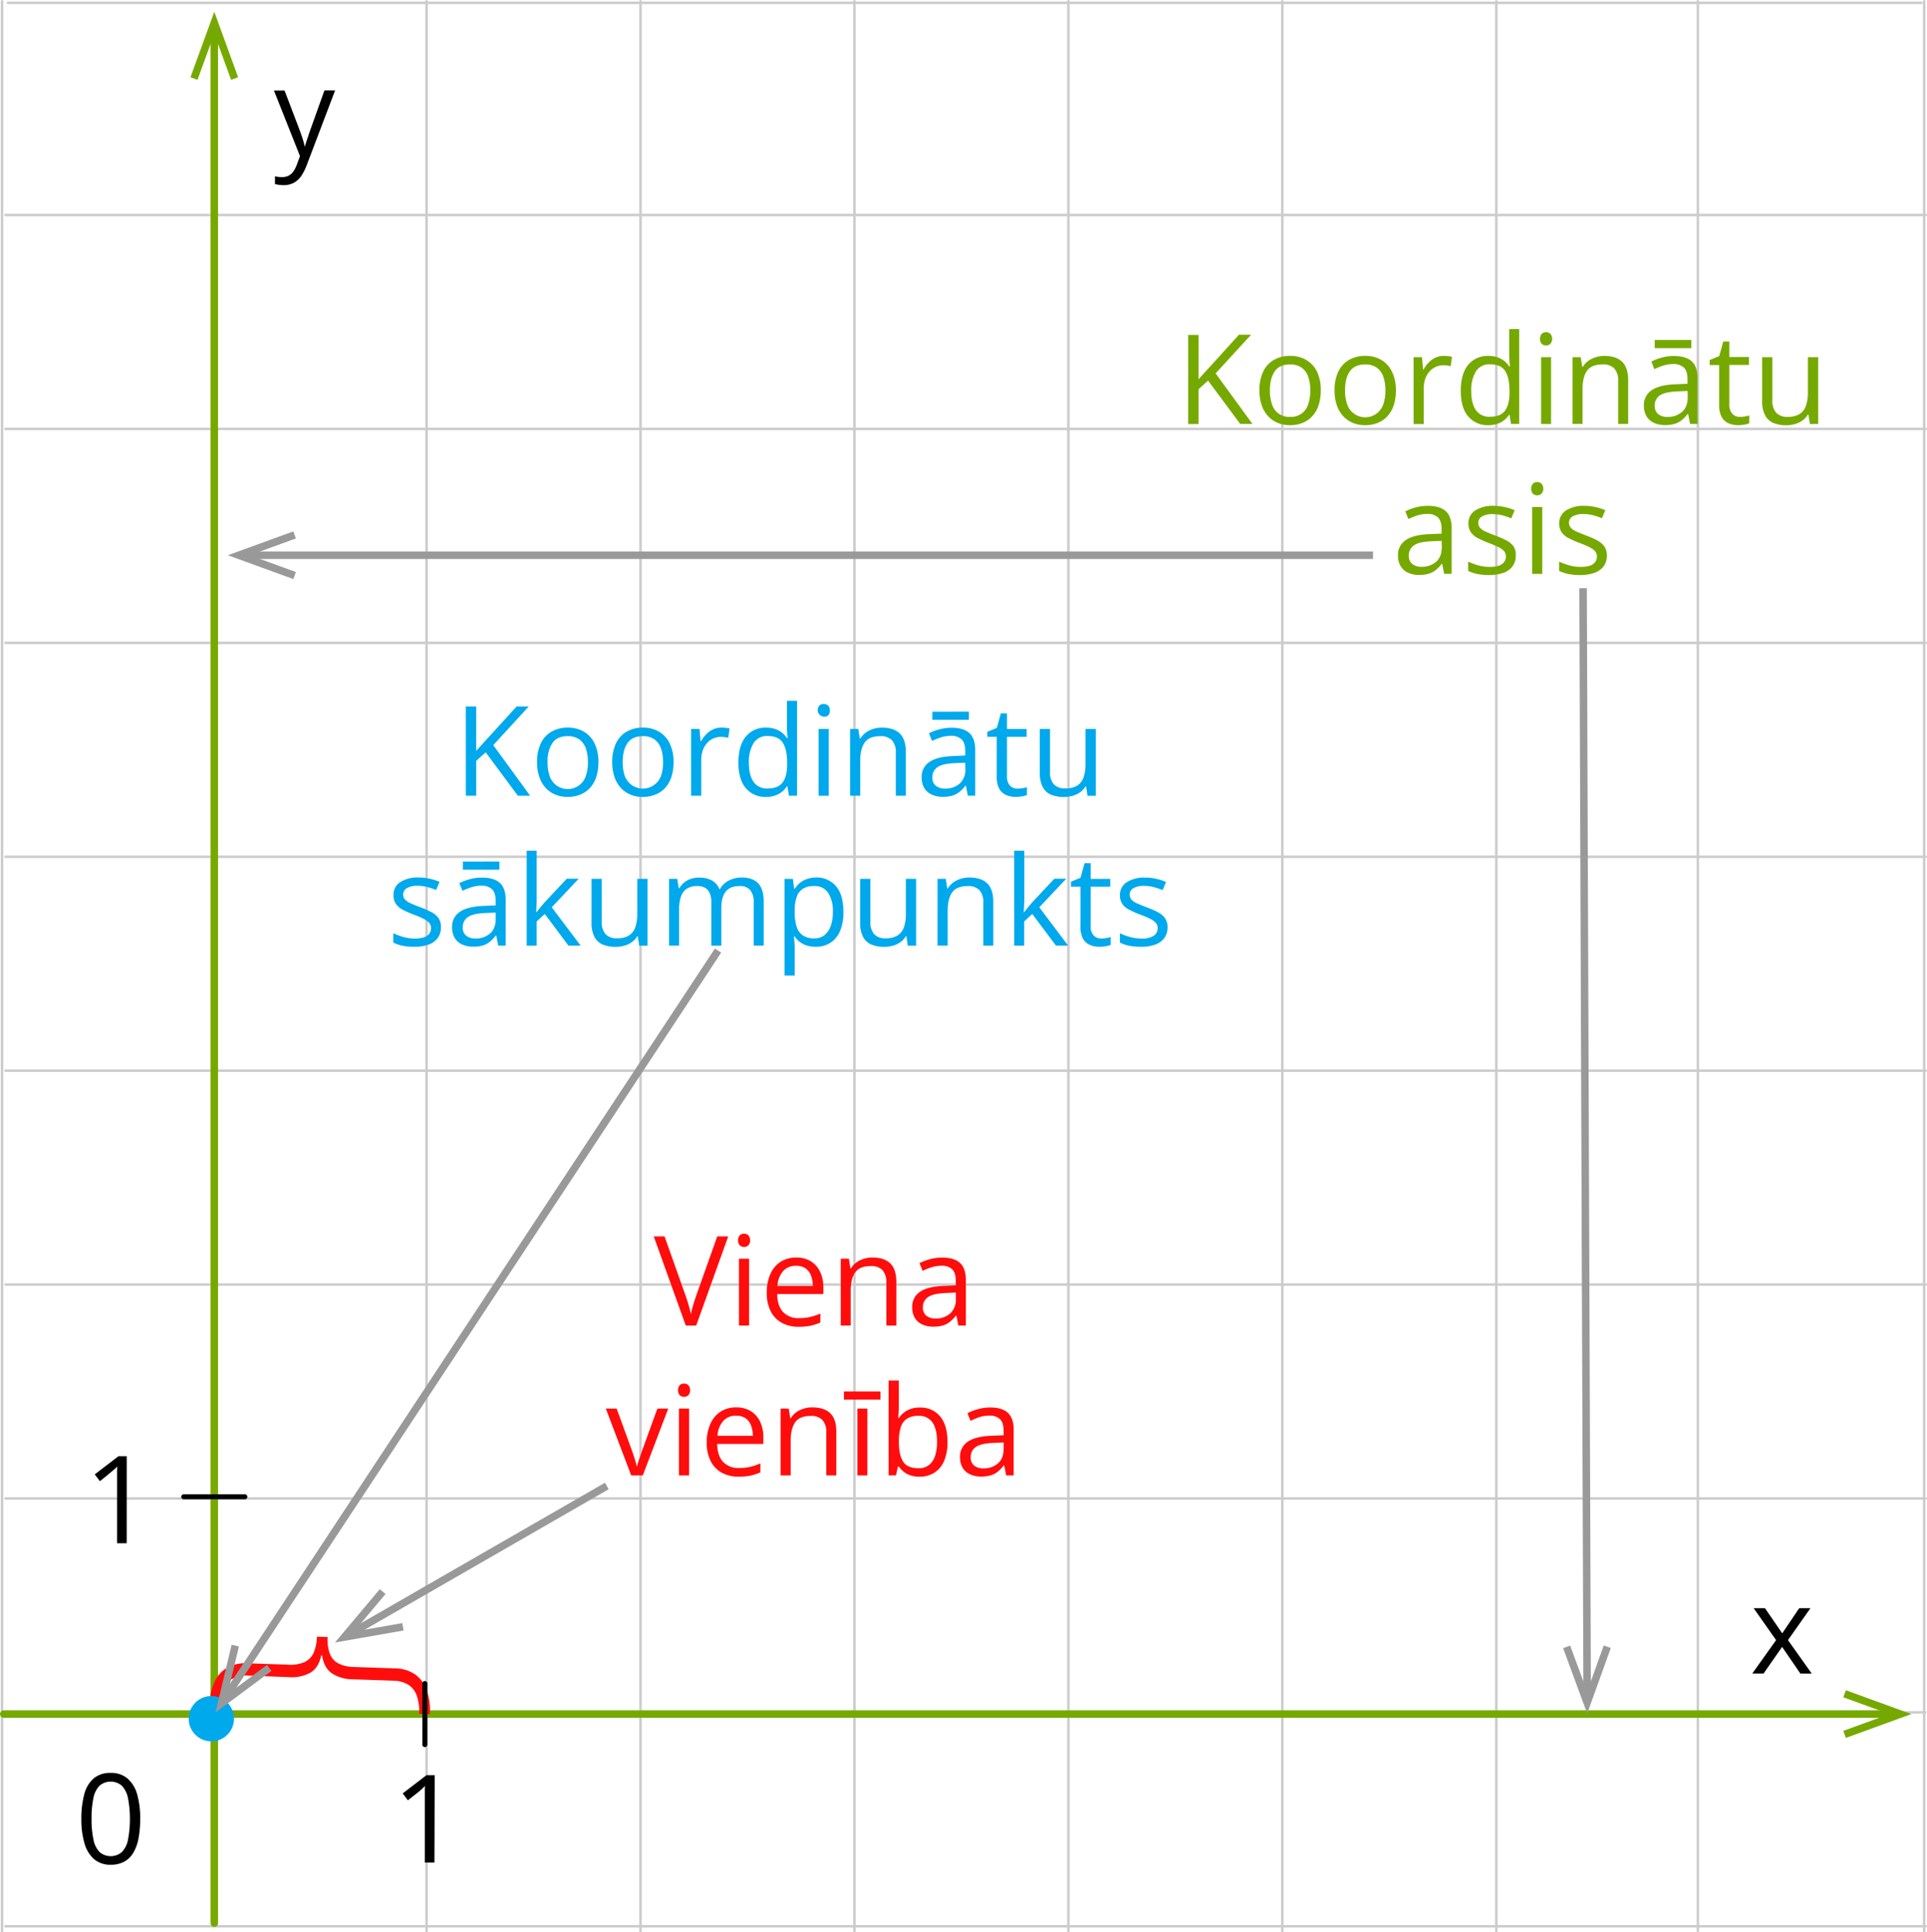 <svg xmlns="http://www.w3.org/2000/svg" width="771.33" height="773.63" viewBox="0 0 771.33 773.63">
  <defs>
    <style>
      .cls-1, .cls-2, .cls-6, .cls-7 {
        fill: none;
      }

      .cls-1 {
        stroke: #ccc;
      }

      .cls-1, .cls-2, .cls-6 {
        stroke-linecap: round;
        stroke-linejoin: round;
      }

      .cls-2 {
        stroke: #76a900;
      }

      .cls-2, .cls-7 {
        stroke-width: 3px;
      }

      .cls-3 {
        fill: #76a900;
      }

      .cls-4 {
        fill: #ff0d0d;
      }

      .cls-5 {
        fill: #00a8ec;
      }

      .cls-6 {
        stroke: #000;
        stroke-width: 2px;
      }

      .cls-7 {
        stroke: #999;
        stroke-miterlimit: 10;
      }

      .cls-8 {
        fill: #999;
      }
    </style>
  </defs>
  <g id="Слой_2" data-name="Слой 2">
    <g id="Слой_1-2" data-name="Слой 1">
      <line class="cls-1" x1="170.74" y1="0.5" x2="170.74" y2="773.13"/>
      <line class="cls-1" x1="769.08" y1="1.14" x2="3.15" y2="1.14"/>
      <line class="cls-1" x1="770.66" y1="685.56" x2="4.72" y2="685.56"/>
      <line class="cls-1" x1="770.83" y1="86.09" x2="2.18" y2="86.09"/>
      <line class="cls-1" x1="770.83" y1="171.73" x2="2.18" y2="171.73"/>
      <line class="cls-1" x1="770.83" y1="257.37" x2="2.18" y2="257.37"/>
      <line class="cls-1" x1="770.83" y1="343.01" x2="2.18" y2="343.01"/>
      <line class="cls-1" x1="770.83" y1="428.64" x2="2.18" y2="428.64"/>
      <line class="cls-1" x1="770.83" y1="514.28" x2="2.18" y2="514.28"/>
      <line class="cls-1" x1="770.83" y1="599.92" x2="2.18" y2="599.92"/>
      <line class="cls-1" x1="770.83" y1="771.2" x2="2.18" y2="771.2"/>
      <line class="cls-1" x1="256.38" y1="0.5" x2="256.38" y2="773.13"/>
      <line class="cls-1" x1="0.82" y1="0.5" x2="0.82" y2="773.13"/>
      <line class="cls-1" x1="342.01" y1="0.5" x2="342.01" y2="773.13"/>
      <line class="cls-1" x1="427.65" y1="0.5" x2="427.65" y2="773.13"/>
      <line class="cls-1" x1="513.29" y1="0.5" x2="513.29" y2="773.13"/>
      <line class="cls-1" x1="598.93" y1="0.5" x2="598.93" y2="773.13"/>
      <line class="cls-1" x1="679.62" y1="0.5" x2="679.62" y2="773.13"/>
      <line class="cls-1" x1="770.2" y1="0.5" x2="770.2" y2="773.13"/>
      <g>
        <line class="cls-2" x1="85.78" y1="13.2" x2="85.78" y2="769.96"/>
        <polygon class="cls-3" points="76.24 30.93 79.06 31.96 85.78 13.49 92.5 31.96 95.32 30.93 85.78 4.72 76.24 30.93"/>
      </g>
      <g>
        <line class="cls-2" x1="756.59" y1="686.24" x2="1.5" y2="686.24"/>
        <polygon class="cls-3" points="738.86 676.7 737.83 679.52 756.3 686.24 737.83 692.96 738.86 695.78 765.07 686.24 738.86 676.7"/>
      </g>
      <path d="M109.65,36.24h4.25l5.79,15.19c.33.9.64,1.76.93,2.57s.54,1.61.76,2.35a18.22,18.22,0,0,1,.53,2.18h.16c.23-.79.55-1.84,1-3.14s.85-2.62,1.36-4l5.43-15.18h4.27l-11.39,30a21.49,21.49,0,0,1-2.12,4.2,8.74,8.74,0,0,1-2.92,2.72,8.39,8.39,0,0,1-4.16,1,14.83,14.83,0,0,1-2-.14c-.57-.1-1.06-.19-1.48-.3V70.6c.35.08.78.15,1.28.22a13.6,13.6,0,0,0,1.56.09,5.69,5.69,0,0,0,2.57-.55,5.28,5.28,0,0,0,1.89-1.62,11.23,11.23,0,0,0,1.36-2.56l1.36-3.68Z"/>
      <path d="M173.89,745.68h-3.83v-29a9,9,0,0,1,.11-1.72l-1.36,1.36-1.62,1.36-3.94,3.09L161.19,718l9.51-7.29H174Z"/>
      <path d="M50.72,617.84H46.85v-29c0-.57.07-1.14.11-1.73a15,15,0,0,1-1.36,1.29c-.42.37-1,.8-1.61,1.36L40,593l-2.08-2.72L47.43,583h3.3Z"/>
      <path d="M710.93,656.63l-9-12.79h4.54l6.91,10.08,6.81-10.08h4.49l-9,12.79,9.51,13.4h-4.54l-7.32-10.68L705.92,670h-4.53Z"/>
      <path d="M56.11,728.19a41.22,41.22,0,0,1-.66,7.76,17.55,17.55,0,0,1-2.08,5.79,9.52,9.52,0,0,1-3.66,3.6,11.08,11.08,0,0,1-5.39,1.23,9.93,9.93,0,0,1-6.58-2.17,13,13,0,0,1-3.89-6.29,33.59,33.59,0,0,1-1.28-9.92,36.63,36.63,0,0,1,1.16-9.83A12.55,12.55,0,0,1,37.48,712a10.2,10.2,0,0,1,6.84-2.2A10,10,0,0,1,51,712a13,13,0,0,1,3.88,6.3A34,34,0,0,1,56.11,728.19Zm-19.46,0a37.89,37.89,0,0,0,.76,8.3,9.83,9.83,0,0,0,2.45,5,6.86,6.86,0,0,0,8.91,0,9.78,9.78,0,0,0,2.47-5,45.08,45.08,0,0,0,0-16.54,10.18,10.18,0,0,0-2.44-5,6.89,6.89,0,0,0-9,0,10,10,0,0,0-2.43,5A39.28,39.28,0,0,0,36.65,728.19Z"/>
      <g>
        <path class="cls-3" d="M501.33,169.73h-4.91l-12.87-17.36-3.81,3.47v13.94h-4.15v-35.7h4.15v17.76c.93-1.06,1.89-2.11,2.86-3.16s1.94-2.11,2.91-3.19L495.93,134h4.86l-14.21,15.48Z"/>
        <path class="cls-3" d="M528.67,156.3a18.9,18.9,0,0,1-.85,5.88,12.16,12.16,0,0,1-2.47,4.37,10.65,10.65,0,0,1-3.9,2.73,13.41,13.41,0,0,1-5.16.94,12.56,12.56,0,0,1-4.92-.94,10.92,10.92,0,0,1-3.85-2.73,12,12,0,0,1-2.52-4.37,18,18,0,0,1-.89-5.88,17.2,17.2,0,0,1,1.49-7.48,10.62,10.62,0,0,1,4.26-4.71,12.78,12.78,0,0,1,6.6-1.63,12.31,12.31,0,0,1,6.41,1.64,11,11,0,0,1,4.32,4.72A16.66,16.66,0,0,1,528.67,156.3Zm-20.36,0a16.57,16.57,0,0,0,.85,5.59,7.06,7.06,0,0,0,7.23,5,7.08,7.08,0,0,0,7.23-5,16.57,16.57,0,0,0,.85-5.59,16.23,16.23,0,0,0-.85-5.53,7.42,7.42,0,0,0-2.64-3.6,7.79,7.79,0,0,0-4.62-1.27q-4.17,0-6.11,2.76C509,150.5,508.31,153,508.31,156.3Z"/>
        <path class="cls-3" d="M558.75,156.3a18.62,18.62,0,0,1-.86,5.88,12,12,0,0,1-2.46,4.37,10.65,10.65,0,0,1-3.9,2.73,13.41,13.41,0,0,1-5.16.94,12.56,12.56,0,0,1-4.92-.94,11,11,0,0,1-3.86-2.73,12.17,12.17,0,0,1-2.51-4.37,18,18,0,0,1-.89-5.88,16.92,16.92,0,0,1,1.49-7.48,10.62,10.62,0,0,1,4.26-4.71,12.78,12.78,0,0,1,6.6-1.63,12.31,12.31,0,0,1,6.41,1.64,10.94,10.94,0,0,1,4.24,4.72A16.7,16.7,0,0,1,558.75,156.3Zm-20.36,0a16.57,16.57,0,0,0,.85,5.59,7.63,7.63,0,0,0,14.45,0,16.34,16.34,0,0,0,.86-5.59,16,16,0,0,0-.86-5.53,7.47,7.47,0,0,0-2.63-3.6,7.79,7.79,0,0,0-4.62-1.27q-4.17,0-6.11,2.76C539,150.5,538.39,153,538.39,156.3Z"/>
        <path class="cls-3" d="M577.91,142.48a16,16,0,0,1,1.69.09,13.88,13.88,0,0,1,1.59.27l-.51,3.76a11.9,11.9,0,0,0-1.47-.27c-.5-.06-1-.09-1.51-.1a7.23,7.23,0,0,0-3,.65,7.34,7.34,0,0,0-2.5,1.85,8.85,8.85,0,0,0-1.69,2.91,11,11,0,0,0-.61,3.77v14.36h-4.08V143h3.37l.44,4.93h.17a13.34,13.34,0,0,1,2-2.72,9.08,9.08,0,0,1,2.72-2A8.08,8.08,0,0,1,577.91,142.48Z"/>
        <path class="cls-3" d="M595.71,170.22a10,10,0,0,1-8-3.47q-3-3.47-3-10.3t3-10.44a10.06,10.06,0,0,1,8-3.53,11.4,11.4,0,0,1,3.71.56,9.27,9.27,0,0,1,2.74,1.5,9.37,9.37,0,0,1,1.93,2.14h.29c-.06-.5-.13-1.2-.19-2.07s-.1-1.6-.1-2.15V131.74h4v38h-3.27l-.61-3.81h-.07a9.47,9.47,0,0,1-1.92,2.17,8.84,8.84,0,0,1-2.76,1.55A11.13,11.13,0,0,1,595.71,170.22Zm.64-3.37c2.86,0,4.89-.82,6.07-2.44s1.79-4,1.79-7.26v-.73q0-5.1-1.7-7.83c-1.13-1.83-3.19-2.74-6.16-2.74a6.24,6.24,0,0,0-5.6,2.87,14.35,14.35,0,0,0-1.85,7.82q0,4.94,1.84,7.62a6.34,6.34,0,0,0,5.61,2.68Z"/>
        <path class="cls-3" d="M618.86,133a2.5,2.5,0,0,1,1.72.65,3.14,3.14,0,0,1,0,4,2.49,2.49,0,0,1-1.72.66,2.41,2.41,0,0,1-1.75-.66,3.22,3.22,0,0,1,0-4A2.46,2.46,0,0,1,618.86,133Zm2,10v26.76h-4V143Z"/>
        <path class="cls-3" d="M642.07,142.48q4.77,0,7.21,2.33c1.62,1.56,2.44,4.05,2.44,7.49v17.43h-4V152.56a7.21,7.21,0,0,0-1.52-5,6,6,0,0,0-4.68-1.66q-4.44,0-6.25,2.51c-1.2,1.68-1.81,4.11-1.81,7.3v14h-4V143h3.27l.61,3.86h.22a8.12,8.12,0,0,1,2.18-2.38,9.86,9.86,0,0,1,3-1.47A12.1,12.1,0,0,1,642.07,142.48Z"/>
        <path class="cls-3" d="M670.08,142.53c3.19,0,5.55.72,7.1,2.15s2.32,3.72,2.32,6.86v18.19h-3l-.79-4h-.19a14.73,14.73,0,0,1-2.34,2.46,8.64,8.64,0,0,1-2.83,1.49,13.25,13.25,0,0,1-3.91.5,10.45,10.45,0,0,1-4.34-.86,6.68,6.68,0,0,1-3-2.59,8.12,8.12,0,0,1-1.08-4.39,7,7,0,0,1,3.17-6.15q3.18-2.16,9.67-2.35l4.61-.19V152q0-3.47-1.48-4.86a6,6,0,0,0-4.2-1.39,13.2,13.2,0,0,0-4,.61,28.88,28.88,0,0,0-3.61,1.44L661,144.74a22.2,22.2,0,0,1,4.15-1.59A18.36,18.36,0,0,1,670.08,142.53Zm5.42,14-4.08.17c-3.34.14-5.69.68-7.06,1.64a4.71,4.71,0,0,0-2,4.08,4.08,4.08,0,0,0,1.39,3.39,5.8,5.8,0,0,0,3.69,1.1,8.57,8.57,0,0,0,5.84-2c1.51-1.32,2.27-3.29,2.27-5.93ZM677,136.1v3.27H662.34V136.1Z"/>
        <path class="cls-3" d="M696.49,166.9a11.75,11.75,0,0,0,2-.18,9.25,9.25,0,0,0,1.71-.41v3.15a8.57,8.57,0,0,1-2,.54,15.62,15.62,0,0,1-2.46.22,9.61,9.61,0,0,1-3.85-.75,5.83,5.83,0,0,1-2.75-2.53,9.79,9.79,0,0,1-1-4.93V146.14h-3.81v-2l3.83-1.59,1.61-5.81h2.44v6.2h7.84v3.17h-7.84v15.75a5.37,5.37,0,0,0,1.16,3.76A4,4,0,0,0,696.49,166.9Z"/>
        <path class="cls-3" d="M727.77,143v26.76h-3.32l-.59-3.76h-.22a7.63,7.63,0,0,1-2.15,2.34,9.54,9.54,0,0,1-3,1.43,12.24,12.24,0,0,1-3.51.48,12.45,12.45,0,0,1-5.32-1,6.81,6.81,0,0,1-3.23-3.17,12.2,12.2,0,0,1-1.09-5.52V143h4.1v17.24a7.16,7.16,0,0,0,1.51,5,6,6,0,0,0,4.62,1.65,8.75,8.75,0,0,0,4.75-1.13,6.25,6.25,0,0,0,2.55-3.3,16.23,16.23,0,0,0,.78-5.36V143Z"/>
        <path class="cls-3" d="M571.64,202.53c3.19,0,5.55.72,7.1,2.15s2.32,3.72,2.32,6.86v18.19h-3l-.78-4h-.2a14.73,14.73,0,0,1-2.34,2.46,8.69,8.69,0,0,1-2.82,1.49,13.31,13.31,0,0,1-3.92.5,10.37,10.37,0,0,1-4.33-.86,6.63,6.63,0,0,1-3-2.59,8.13,8.13,0,0,1-1.09-4.39,7,7,0,0,1,3.17-6.15q3.18-2.16,9.67-2.35l4.62-.19V212q0-3.47-1.49-4.86a6,6,0,0,0-4.2-1.39,13.2,13.2,0,0,0-4,.61,29.5,29.5,0,0,0-3.61,1.44l-1.24-3.07a22.2,22.2,0,0,1,4.15-1.59A17.92,17.92,0,0,1,571.64,202.53Zm5.42,14-4.08.17c-3.34.14-5.69.68-7,1.64a4.67,4.67,0,0,0-2.06,4.08,4,4,0,0,0,1.4,3.39,5.7,5.7,0,0,0,3.68,1.1,8.57,8.57,0,0,0,5.84-2c1.51-1.32,2.27-3.29,2.27-5.93Z"/>
        <path class="cls-3" d="M606.72,222.4a7.12,7.12,0,0,1-1.28,4.31,7.72,7.72,0,0,1-3.66,2.63,16.62,16.62,0,0,1-5.68.88,24,24,0,0,1-4.86-.44,14.71,14.71,0,0,1-3.59-1.25v-3.69a25.88,25.88,0,0,0,3.91,1.46,16.57,16.57,0,0,0,4.64.66q3.46,0,5-1.12a3.56,3.56,0,0,0,1.56-3.05,3.3,3.3,0,0,0-.57-1.95,6.4,6.4,0,0,0-2.09-1.63,33.87,33.87,0,0,0-4-1.75,42.45,42.45,0,0,1-4.43-1.94,8,8,0,0,1-2.88-2.35,6,6,0,0,1-1-3.62,5.9,5.9,0,0,1,2.75-5.21,12.86,12.86,0,0,1,7.21-1.82,20.33,20.33,0,0,1,4.53.48,20.94,20.94,0,0,1,4,1.28l-1.37,3.25a24.58,24.58,0,0,0-3.54-1.2,15,15,0,0,0-3.83-.49,8.19,8.19,0,0,0-4.31.93,2.85,2.85,0,0,0-1.51,2.54,3.09,3.09,0,0,0,.7,2,6.53,6.53,0,0,0,2.23,1.51c1,.48,2.38,1,4.06,1.66a34.27,34.27,0,0,1,4.34,1.92,8.14,8.14,0,0,1,2.82,2.39A6.11,6.11,0,0,1,606.72,222.4Z"/>
        <path class="cls-3" d="M615.32,193a2.5,2.5,0,0,1,1.72.65,3.14,3.14,0,0,1,0,4,2.49,2.49,0,0,1-1.72.66,2.41,2.41,0,0,1-1.75-.66,3.22,3.22,0,0,1,0-4A2.46,2.46,0,0,1,615.32,193Zm2,10v26.76h-4.05V203Z"/>
        <path class="cls-3" d="M643.19,222.4a7.12,7.12,0,0,1-1.28,4.31,7.71,7.71,0,0,1-3.72,2.63,16.62,16.62,0,0,1-5.68.88,24,24,0,0,1-4.86-.44,14.71,14.71,0,0,1-3.59-1.25v-3.69A25.88,25.88,0,0,0,628,226.3a16.57,16.57,0,0,0,4.64.66c2.31,0,4-.37,5-1.12a3.56,3.56,0,0,0,1.56-3.05,3.26,3.26,0,0,0-.62-1.95,6.4,6.4,0,0,0-2.09-1.63,33,33,0,0,0-4.05-1.75,42.45,42.45,0,0,1-4.43-1.94,8,8,0,0,1-2.88-2.35,6,6,0,0,1-1-3.62,5.9,5.9,0,0,1,2.75-5.21,12.86,12.86,0,0,1,7.21-1.82,20.33,20.33,0,0,1,4.53.48,20.94,20.94,0,0,1,3.95,1.28l-1.35,3.21a24.58,24.58,0,0,0-3.54-1.2,15,15,0,0,0-3.83-.49,8.19,8.19,0,0,0-4.31.93,2.85,2.85,0,0,0-1.51,2.54,3.09,3.09,0,0,0,.7,2,6.53,6.53,0,0,0,2.23,1.51c1,.48,2.38,1,4.06,1.66a34.27,34.27,0,0,1,4.34,1.92,8,8,0,0,1,2.86,2.48A6.16,6.16,0,0,1,643.19,222.4Z"/>
      </g>
      <g>
        <path class="cls-4" d="M291.49,495,278.67,530.7H274.5L261.68,495H266l8.35,23.51c.34.94.64,1.85.91,2.71s.51,1.69.72,2.49.4,1.57.56,2.32c.17-.75.35-1.53.57-2.33s.45-1.65.73-2.52.58-1.78.93-2.74L287.1,495Z"/>
        <path class="cls-4" d="M297.84,493.93a2.48,2.48,0,0,1,1.72.65,3.16,3.16,0,0,1,0,4,2.61,2.61,0,0,1-3.47,0,3.27,3.27,0,0,1,0-4A2.46,2.46,0,0,1,297.84,493.93Zm2,10v26.76h-4.06V503.94Z"/>
        <path class="cls-4" d="M318.69,503.46a10.85,10.85,0,0,1,5.86,1.51,9.82,9.82,0,0,1,3.73,4.24,14.51,14.51,0,0,1,1.3,6.36v2.51H311.1c0,3.14.83,5.53,2.34,7.18a8.24,8.24,0,0,0,6.4,2.46,19.34,19.34,0,0,0,4.49-.46,25.07,25.07,0,0,0,4.05-1.37v3.57a20,20,0,0,1-4,1.32,23.88,23.88,0,0,1-4.7.41,13.88,13.88,0,0,1-6.72-1.57A10.89,10.89,0,0,1,308.5,525a16.08,16.08,0,0,1-1.58-7.47,17.79,17.79,0,0,1,1.45-7.48,11.14,11.14,0,0,1,4.1-4.88A11.31,11.31,0,0,1,318.69,503.46Zm-.05,3.32a6.63,6.63,0,0,0-5.18,2.12,10,10,0,0,0-2.27,5.94h14.16a11.87,11.87,0,0,0-.75-4.21,6,6,0,0,0-2.18-2.83A6.46,6.46,0,0,0,318.64,506.78Z"/>
        <path class="cls-4" d="M349.13,503.46c3.18,0,5.58.77,7.2,2.33s2.45,4,2.45,7.48V530.7h-4V513.54a7.26,7.26,0,0,0-1.52-5,6.08,6.08,0,0,0-4.68-1.66c-3,0-5.05.84-6.25,2.52s-1.81,4.11-1.81,7.3v14h-4V503.94h3.27l.61,3.86h.22a8.12,8.12,0,0,1,2.18-2.38A9.57,9.57,0,0,1,345.7,504,11.39,11.39,0,0,1,349.13,503.46Z"/>
        <path class="cls-4" d="M377.19,503.5q4.77,0,7.1,2.15c1.55,1.44,2.32,3.72,2.32,6.86V530.7h-3l-.78-4h-.19a14,14,0,0,1-2.35,2.45,8.31,8.31,0,0,1-2.82,1.49,13.25,13.25,0,0,1-3.91.5,10.44,10.44,0,0,1-4.34-.85,6.74,6.74,0,0,1-3-2.59,8.17,8.17,0,0,1-1.08-4.4,7,7,0,0,1,3.17-6.15q3.18-2.14,9.67-2.34l4.61-.2V513c0-2.31-.49-3.93-1.49-4.86a5.87,5.87,0,0,0-4.19-1.39,12.9,12.9,0,0,0-4,.61,26.11,26.11,0,0,0-3.61,1.44l-1.25-3.08a22.2,22.2,0,0,1,4.15-1.59A18.29,18.29,0,0,1,377.19,503.5Zm5.42,14-4.08.17c-3.33.13-5.69.68-7.06,1.64a4.68,4.68,0,0,0-2.05,4.07,4.1,4.1,0,0,0,1.39,3.4,5.79,5.79,0,0,0,3.69,1.09,8.56,8.56,0,0,0,5.83-2,7.47,7.47,0,0,0,2.28-5.94Z"/>
        <path class="cls-4" d="M252.65,590.7l-10.16-26.76h4.35l5.88,16.19c.41,1.11.82,2.33,1.25,3.66a31.5,31.5,0,0,1,.88,3.23H255a30.48,30.48,0,0,1,1-3.24c.48-1.34.87-2.56,1.25-3.65l5.88-16.19h4.35L257.29,590.7Z"/>
        <path class="cls-4" d="M273.81,553.93a2.5,2.5,0,0,1,1.73.65,3.16,3.16,0,0,1,0,4,2.61,2.61,0,0,1-3.47,0,3.24,3.24,0,0,1,0-4A2.44,2.44,0,0,1,273.81,553.93Zm2,10v26.76h-4.05V563.94Z"/>
        <path class="cls-4" d="M294.66,563.46a10.85,10.85,0,0,1,5.86,1.51,9.73,9.73,0,0,1,3.74,4.24,14.67,14.67,0,0,1,1.29,6.36v2.51H287.07c.05,3.14.84,5.53,2.35,7.18a8.24,8.24,0,0,0,6.39,2.46,19.34,19.34,0,0,0,4.49-.46,25.18,25.18,0,0,0,4.06-1.37v3.57a20,20,0,0,1-4,1.32,23.88,23.88,0,0,1-4.7.41,13.88,13.88,0,0,1-6.72-1.57,10.83,10.83,0,0,1-4.46-4.63,16,16,0,0,1-1.59-7.47,17.8,17.8,0,0,1,1.46-7.48,11.14,11.14,0,0,1,4.1-4.88A11.25,11.25,0,0,1,294.66,563.46Zm0,3.32a6.63,6.63,0,0,0-5.18,2.12,10,10,0,0,0-2.29,5.94h14.16a11.87,11.87,0,0,0-.75-4.21,6.11,6.11,0,0,0-2.18-2.83,6.47,6.47,0,0,0-3.8-1Z"/>
        <path class="cls-4" d="M325.11,563.46c3.17,0,5.57.77,7.2,2.33s2.44,4,2.44,7.48V590.7h-4V573.54a7.17,7.17,0,0,0-1.53-5,6.07,6.07,0,0,0-4.67-1.66c-3,0-5.06.84-6.25,2.52s-1.8,4.11-1.81,7.3v14h-4.05V563.94h3.27l.61,3.86h.22a8.09,8.09,0,0,1,2.17-2.38,9.83,9.83,0,0,1,3-1.46A11.2,11.2,0,0,1,325.11,563.46Z"/>
        <path class="cls-4" d="M352.43,557.08v3.28H337.8v-3.28Zm-5.24,33.62h-4V563.94h4Z"/>
        <path class="cls-4" d="M359.78,552.71v9.5c0,1.09,0,2.15-.09,3.17s-.1,1.83-.13,2.4h.22a9.08,9.08,0,0,1,3.17-3,10.2,10.2,0,0,1,5.3-1.25,10,10,0,0,1,8,3.48q3,3.48,3,10.34a18.92,18.92,0,0,1-1.37,7.62A10.32,10.32,0,0,1,374,589.6a10.69,10.69,0,0,1-5.88,1.59,10.26,10.26,0,0,1-5.21-1.18,9.09,9.09,0,0,1-3.14-2.9h-.32l-.83,3.59h-2.93v-38Zm7.81,14.13A8.18,8.18,0,0,0,363,568a6.26,6.26,0,0,0-2.46,3.42,19.06,19.06,0,0,0-.74,5.77v.22c0,3.37.56,5.94,1.68,7.73s3.17,2.67,6.13,2.67a6.31,6.31,0,0,0,5.6-2.73c1.25-1.83,1.87-4.43,1.87-7.82s-.61-6-1.84-7.78A6.44,6.44,0,0,0,367.59,566.84Z"/>
        <path class="cls-4" d="M396.32,563.5q4.79,0,7.11,2.15c1.55,1.44,2.32,3.72,2.32,6.86V590.7h-3l-.78-4h-.19a14,14,0,0,1-2.35,2.45,8.31,8.31,0,0,1-2.82,1.49,13.25,13.25,0,0,1-3.91.5,10.44,10.44,0,0,1-4.34-.85,6.74,6.74,0,0,1-3-2.59,8.17,8.17,0,0,1-1.08-4.4,7,7,0,0,1,3.17-6.15q3.18-2.14,9.67-2.34l4.61-.2V573c0-2.31-.49-3.93-1.49-4.86a5.9,5.9,0,0,0-4.2-1.39,12.9,12.9,0,0,0-4,.61,25.18,25.18,0,0,0-3.55,1.5l-1.25-3.08a22.2,22.2,0,0,1,4.15-1.59A18.21,18.21,0,0,1,396.32,563.5Zm5.42,14-4.07.17c-3.33.13-5.69.68-7.06,1.64a4.68,4.68,0,0,0-2.05,4.07,4.08,4.08,0,0,0,1.39,3.4,5.79,5.79,0,0,0,3.69,1.09,8.56,8.56,0,0,0,5.83-2c1.52-1.32,2.27-3.3,2.27-5.94Z"/>
      </g>
      <g>
        <path class="cls-5" d="M212.19,318.56h-4.91L194.41,301.2l-3.8,3.42v13.94h-4.15V282.84h4.15v17.79c.92-1.05,1.88-2.11,2.85-3.16s1.95-2.11,2.91-3.18l10.42-11.45h4.86l-14.21,15.48Z"/>
        <path class="cls-5" d="M239.53,305.13a19,19,0,0,1-.85,5.89,12.16,12.16,0,0,1-2.47,4.37,10.67,10.67,0,0,1-3.89,2.72,13.46,13.46,0,0,1-5.17.94,12.56,12.56,0,0,1-4.92-.94,10.89,10.89,0,0,1-3.85-2.72,12.43,12.43,0,0,1-2.52-4.37,18.11,18.11,0,0,1-.89-5.89,17.2,17.2,0,0,1,1.49-7.48,10.62,10.62,0,0,1,4.26-4.71,12.78,12.78,0,0,1,6.6-1.63,12.31,12.31,0,0,1,6.41,1.64,11,11,0,0,1,4.28,4.72A16.83,16.83,0,0,1,239.53,305.13Zm-20.36,0a16.57,16.57,0,0,0,.85,5.59,7.63,7.63,0,0,0,14.46,0,16.57,16.57,0,0,0,.85-5.59,16.23,16.23,0,0,0-.85-5.53,7.42,7.42,0,0,0-2.64-3.6,7.85,7.85,0,0,0-4.61-1.27q-4.18,0-6.12,2.76a13.09,13.09,0,0,0-1.92,7.64Z"/>
        <path class="cls-5" d="M269.61,305.13a19,19,0,0,1-.85,5.89,12.46,12.46,0,0,1-2.47,4.37,10.62,10.62,0,0,1-3.9,2.72,13.41,13.41,0,0,1-5.16.94,12.56,12.56,0,0,1-4.92-.94,10.89,10.89,0,0,1-3.85-2.72,12.34,12.34,0,0,1-2.52-4.37,18.11,18.11,0,0,1-.89-5.89,17.2,17.2,0,0,1,1.49-7.48,10.62,10.62,0,0,1,4.26-4.71,12.78,12.78,0,0,1,6.6-1.63,12.31,12.31,0,0,1,6.41,1.64,11,11,0,0,1,4.27,4.72A16.7,16.7,0,0,1,269.61,305.13Zm-20.36,0a16.57,16.57,0,0,0,.85,5.59,7.73,7.73,0,0,0,14.46,0,16.57,16.57,0,0,0,.85-5.59,16.23,16.23,0,0,0-.85-5.53,7.42,7.42,0,0,0-2.64-3.6,7.81,7.81,0,0,0-4.62-1.27q-4.17,0-6.11,2.76C249.89,299.33,249.25,301.84,249.25,305.13Z"/>
        <path class="cls-5" d="M288.77,291.31a16,16,0,0,1,1.69.09,14,14,0,0,1,1.56.23l-.51,3.76a12.25,12.25,0,0,0-1.47-.27c-.5-.06-1-.09-1.51-.1a7.31,7.31,0,0,0-5.54,2.51,8.63,8.63,0,0,0-1.69,2.9,11.24,11.24,0,0,0-.61,3.77v14.36h-4.07V291.84H280l.43,4.93h.18a13.34,13.34,0,0,1,2-2.72,9.08,9.08,0,0,1,2.72-2A8.05,8.05,0,0,1,288.77,291.31Z"/>
        <path class="cls-5" d="M306.57,319.05a10,10,0,0,1-8-3.47q-3-3.46-3-10.3t3-10.44a10.08,10.08,0,0,1,8.06-3.53,11.11,11.11,0,0,1,3.71.57,8.67,8.67,0,0,1,2.73,1.5,9.32,9.32,0,0,1,1.93,2.13h.29c-.06-.5-.13-1.19-.19-2.07s-.1-1.6-.1-2.15V280.57h4.05v38h-3.27l-.61-3.81H315a9.24,9.24,0,0,1-1.92,2.17,8.65,8.65,0,0,1-2.76,1.55A10.88,10.88,0,0,1,306.57,319.05Zm.64-3.37q4.29,0,6.08-2.44c1.18-1.63,1.78-4,1.78-7.25v-.74q0-5.1-1.7-7.83c-1.13-1.82-3.18-2.74-6.16-2.74a6.2,6.2,0,0,0-5.59,2.87,14.31,14.31,0,0,0-1.86,7.83c0,3.28.62,5.82,1.84,7.61a6.34,6.34,0,0,0,5.59,2.69Z"/>
        <path class="cls-5" d="M329.72,281.84a2.5,2.5,0,0,1,1.72.65,2.56,2.56,0,0,1,.72,2,2.59,2.59,0,0,1-.72,2,2.67,2.67,0,0,1-3.47-4A2.46,2.46,0,0,1,329.72,281.84Zm2,10V318.6h-4.05V291.84Z"/>
        <path class="cls-5" d="M352.93,291.31q4.77,0,7.21,2.34c1.62,1.55,2.44,4,2.44,7.48v17.43h-4V301.4a7.16,7.16,0,0,0-1.52-5,6.09,6.09,0,0,0-4.68-1.66q-4.44,0-6.25,2.52c-1.2,1.67-1.8,4.11-1.8,7.3v14h-4.06V291.84h3.28l.61,3.86h.22a8,8,0,0,1,2.17-2.38,10.16,10.16,0,0,1,2.94-1.48A11.76,11.76,0,0,1,352.93,291.31Z"/>
        <path class="cls-5" d="M380.94,291.36c3.19,0,5.55.72,7.1,2.15s2.32,3.72,2.32,6.86v18.19h-2.95l-.78-4h-.2a14.73,14.73,0,0,1-2.34,2.46,8.69,8.69,0,0,1-2.82,1.49,13.31,13.31,0,0,1-3.92.5,10.45,10.45,0,0,1-4.34-.86,6.72,6.72,0,0,1-3-2.58,8.16,8.16,0,0,1-1.09-4.4,7,7,0,0,1,3.17-6.15q3.18-2.14,9.67-2.34l4.62-.2v-1.64c0-2.31-.5-3.92-1.49-4.85a6,6,0,0,0-4.2-1.4,13.2,13.2,0,0,0-4,.61,29.5,29.5,0,0,0-3.61,1.44l-1.24-3.07A22.2,22.2,0,0,1,376,292,18.36,18.36,0,0,1,380.94,291.36Zm5.42,14-4.08.17c-3.33.13-5.69.67-7.06,1.63a4.71,4.71,0,0,0-2,4.08,4,4,0,0,0,1.4,3.39,5.7,5.7,0,0,0,3.68,1.1,8.57,8.57,0,0,0,5.84-2,7.49,7.49,0,0,0,2.27-5.93Zm1.46-20.44v3.27H373.19v-3.25Z"/>
        <path class="cls-5" d="M407.35,315.73a13.38,13.38,0,0,0,2-.17,10.16,10.16,0,0,0,1.71-.42v3.15a8.57,8.57,0,0,1-2,.54,15.62,15.62,0,0,1-2.46.22,9.61,9.61,0,0,1-3.85-.75,5.75,5.75,0,0,1-2.77-2.52,9.79,9.79,0,0,1-1-4.93V295h-3.79v-2l3.83-1.59,1.61-5.81h2.45v6.26h7.83V295h-7.83v15.74a5.33,5.33,0,0,0,1.15,3.76A4,4,0,0,0,407.35,315.73Z"/>
        <path class="cls-5" d="M438.63,291.84V318.6h-3.32l-.59-3.76h-.22a7.63,7.63,0,0,1-2.15,2.34,9.32,9.32,0,0,1-3,1.43,14,14,0,0,1-8.83-.52,6.81,6.81,0,0,1-3.23-3.17,12.2,12.2,0,0,1-1.09-5.52V291.84h4.1V309a7.16,7.16,0,0,0,1.52,5,5.93,5.93,0,0,0,4.61,1.65,8.76,8.76,0,0,0,4.75-1.12,6.32,6.32,0,0,0,2.55-3.31,16,16,0,0,0,.78-5.36V291.84Z"/>
        <path class="cls-5" d="M176.49,371.24a7,7,0,0,1-1.28,4.3,7.67,7.67,0,0,1-3.66,2.63,16.38,16.38,0,0,1-5.68.88,23.92,23.92,0,0,1-4.85-.44,13.78,13.78,0,0,1-3.59-1.25v-3.73a23.79,23.79,0,0,0,3.9,1.46,16.57,16.57,0,0,0,4.64.66q3.47,0,5-1.12a3.56,3.56,0,0,0,1.56-3.05,3.14,3.14,0,0,0-.62-1.94,6.2,6.2,0,0,0-2.09-1.64,30.81,30.81,0,0,0-4-1.74,44.75,44.75,0,0,1-4.43-1.95,8,8,0,0,1-2.88-2.35,6,6,0,0,1-1-3.61,5.88,5.88,0,0,1,2.74-5.22,12.91,12.91,0,0,1,7.22-1.82,20.18,20.18,0,0,1,4.52.48,21.94,21.94,0,0,1,3.95,1.28l-1.37,3.25a27.3,27.3,0,0,0-3.54-1.2,15.47,15.47,0,0,0-3.83-.49,8.19,8.19,0,0,0-4.31.93,2.86,2.86,0,0,0-1.5,2.54,3,3,0,0,0,.69,2,6.84,6.84,0,0,0,2.24,1.52c1,.47,2.37,1,4.05,1.66a33,33,0,0,1,4.35,1.91,8.14,8.14,0,0,1,2.82,2.39A6.22,6.22,0,0,1,176.49,371.24Z"/>
        <path class="cls-5" d="M193,351.36q4.78,0,7.11,2.15c1.54,1.43,2.32,3.72,2.32,6.86v18.19h-3l-.78-4h-.19a14,14,0,0,1-2.35,2.46,8.41,8.41,0,0,1-2.82,1.49,13.31,13.31,0,0,1-3.92.5,10.41,10.41,0,0,1-4.33-.86,6.72,6.72,0,0,1-3-2.58,8.17,8.17,0,0,1-1.08-4.4,7,7,0,0,1,3.17-6.15c2.11-1.43,5.34-2.21,9.67-2.34l4.61-.2v-1.64c0-2.31-.5-3.92-1.49-4.85a5.91,5.91,0,0,0-4.2-1.4,13.2,13.2,0,0,0-4,.61,27.42,27.42,0,0,0-3.61,1.44l-1.25-3.07A22.2,22.2,0,0,1,188,352,17.92,17.92,0,0,1,193,351.36Zm5.42,14-4.07.17c-3.33.13-5.69.67-7.06,1.63a4.7,4.7,0,0,0-2.05,4.08,4,4,0,0,0,1.39,3.39,5.74,5.74,0,0,0,3.69,1.1,8.56,8.56,0,0,0,5.83-2c1.52-1.31,2.27-3.29,2.27-5.93Zm1.47-20.44v3.27H185.28v-3.25Z"/>
        <path class="cls-5" d="M214.82,340.57V360.3c0,.65,0,1.44-.07,2.38s-.09,1.76-.12,2.48h.17l1.5-1.88c.66-.83,1.22-1.5,1.67-2l8.89-9.47h4.76l-10.77,11.43,11.55,15.33h-4.88l-9.45-12.67-3.25,3v9.69h-4v-38Z"/>
        <path class="cls-5" d="M259.19,351.84V378.6h-3.32l-.59-3.76h-.22a7.6,7.6,0,0,1-2.14,2.34,9.32,9.32,0,0,1-3,1.43,14,14,0,0,1-8.83-.52,6.81,6.81,0,0,1-3.23-3.17,12.2,12.2,0,0,1-1.09-5.52V351.84h4.1V369a7.16,7.16,0,0,0,1.52,5,6,6,0,0,0,4.61,1.65,8.76,8.76,0,0,0,4.75-1.12,6.32,6.32,0,0,0,2.55-3.31,16,16,0,0,0,.78-5.36V351.84Z"/>
        <path class="cls-5" d="M296.78,351.31c3,0,5.18.77,6.67,2.31s2.24,4,2.24,7.41v17.53h-4V361.23a7.35,7.35,0,0,0-1.4-4.88,5.23,5.23,0,0,0-4.17-1.62q-3.87,0-5.64,2.25t-1.75,6.61v15h-4V361.23a9.13,9.13,0,0,0-.63-3.62,4.43,4.43,0,0,0-1.85-2.16,6.12,6.12,0,0,0-3.11-.72,7.5,7.5,0,0,0-4.28,1.1,6.14,6.14,0,0,0-2.33,3.26,17,17,0,0,0-.72,5.31v14.16h-4V351.84h3.27l.61,3.79h.22a8.2,8.2,0,0,1,2-2.35,8.79,8.79,0,0,1,2.68-1.44,10.66,10.66,0,0,1,3.22-.49,10.44,10.44,0,0,1,5.12,1.14,6.63,6.63,0,0,1,3,3.45h.26a8.41,8.41,0,0,1,3.61-3.45A11.19,11.19,0,0,1,296.78,351.31Z"/>
        <path class="cls-5" d="M326.59,351.31a10,10,0,0,1,8,3.45q3,3.44,3,10.35a18.94,18.94,0,0,1-1.36,7.66,10.44,10.44,0,0,1-3.85,4.69,10.59,10.59,0,0,1-5.85,1.59,11.48,11.48,0,0,1-3.73-.56A8.68,8.68,0,0,1,320,377a9.59,9.59,0,0,1-1.9-2.07h-.3c.05.63.11,1.4.19,2.29s.11,1.68.11,2.35v11h-4.08v-38.7h3.34l.54,4h.2a11,11,0,0,1,1.9-2.24,8.47,8.47,0,0,1,2.75-1.61A11,11,0,0,1,326.59,351.31Zm-.71,3.42a8.25,8.25,0,0,0-4.48,1.08,6.07,6.07,0,0,0-2.47,3.21,16,16,0,0,0-.83,5.36v.78a18.8,18.8,0,0,0,.74,5.73,6.65,6.65,0,0,0,2.47,3.57,7.86,7.86,0,0,0,4.62,1.22,6.4,6.4,0,0,0,4.15-1.34,8,8,0,0,0,2.48-3.75,17,17,0,0,0,.82-5.53,13.6,13.6,0,0,0-1.84-7.53A6.3,6.3,0,0,0,325.88,354.73Z"/>
        <path class="cls-5" d="M366.7,351.84V378.6h-3.32l-.58-3.76h-.22a7.76,7.76,0,0,1-2.15,2.34,9.32,9.32,0,0,1-3,1.43,14,14,0,0,1-8.82-.52,6.87,6.87,0,0,1-3.24-3.17,12.33,12.33,0,0,1-1.08-5.52V351.84h4.1V369a7.21,7.21,0,0,0,1.51,5,6,6,0,0,0,4.62,1.65,8.82,8.82,0,0,0,4.74-1.12,6.38,6.38,0,0,0,2.56-3.31,16,16,0,0,0,.78-5.36V351.84Z"/>
        <path class="cls-5" d="M387.94,351.31q4.77,0,7.21,2.34c1.62,1.55,2.44,4,2.44,7.48v17.43h-4V361.4a7.16,7.16,0,0,0-1.52-5,6.09,6.09,0,0,0-4.68-1.66q-4.44,0-6.25,2.52c-1.2,1.67-1.8,4.11-1.8,7.3v14h-4.06V351.84h3.28l.61,3.86h.22a8,8,0,0,1,2.17-2.38,9.94,9.94,0,0,1,2.95-1.47A11.76,11.76,0,0,1,387.94,351.31Z"/>
        <path class="cls-5" d="M410,340.57V360.3c0,.65,0,1.44-.08,2.38s-.09,1.76-.12,2.48h.17l1.5-1.88c.67-.83,1.23-1.49,1.68-2l8.88-9.47h4.76L416,363.24l11.54,15.33h-4.88l-9.47-12.68-3.24,3v9.69h-4v-38Z"/>
        <path class="cls-5" d="M440.85,375.73a13.38,13.38,0,0,0,2-.17,10.16,10.16,0,0,0,1.71-.42v3.15a8.57,8.57,0,0,1-2,.54,15.5,15.5,0,0,1-2.45.22,9.66,9.66,0,0,1-3.86-.75,5.8,5.8,0,0,1-2.77-2.52,9.89,9.89,0,0,1-1-4.93V355h-3.8v-2l3.83-1.59,1.61-5.81h2.44v6.26h7.84V355h-7.84v15.74a5.37,5.37,0,0,0,1.16,3.76A4,4,0,0,0,440.85,375.73Z"/>
        <path class="cls-5" d="M467.34,371.24a7.11,7.11,0,0,1-1.28,4.3,7.72,7.72,0,0,1-3.66,2.63,16.38,16.38,0,0,1-5.68.88,24,24,0,0,1-4.86-.44,13.78,13.78,0,0,1-3.59-1.25v-3.73a23.9,23.9,0,0,0,3.91,1.46,16.57,16.57,0,0,0,4.64.66,8.82,8.82,0,0,0,5-1.12,3.56,3.56,0,0,0,1.56-3.05,3.21,3.21,0,0,0-.62-1.94,6.53,6.53,0,0,0-2.09-1.64,32.92,32.92,0,0,0-4.05-1.74,44.92,44.92,0,0,1-4.44-1.95A8,8,0,0,1,449.3,362a6,6,0,0,1-1-3.61,5.9,5.9,0,0,1,2.75-5.22,12.86,12.86,0,0,1,7.21-1.82,20.33,20.33,0,0,1,4.53.48,21.84,21.84,0,0,1,3.94,1.28l-1.36,3.25a27.3,27.3,0,0,0-3.54-1.2,15.49,15.49,0,0,0-3.84-.49,8.19,8.19,0,0,0-4.31.93,2.86,2.86,0,0,0-1.5,2.54,3,3,0,0,0,.7,2,6.7,6.7,0,0,0,2.23,1.52c1,.47,2.38,1,4.05,1.66a33,33,0,0,1,4.35,1.91,8.14,8.14,0,0,1,2.82,2.39A6.09,6.09,0,0,1,467.34,371.24Z"/>
      </g>
      <path class="cls-4" d="M83.79,683.25a25.29,25.29,0,0,1,2-9.71,12.56,12.56,0,0,1,5.13-5.86,15,15,0,0,1,8.13-1.78l16.36.57a14,14,0,0,0,6.39-1,7.57,7.57,0,0,0,3.7-3.68,16.89,16.89,0,0,0,1.34-6.54l4.3.15A16.66,16.66,0,0,0,132,662a7.3,7.3,0,0,0,3.38,3.93,14.11,14.11,0,0,0,6.38,1.46l16.41.56a14.47,14.47,0,0,1,7.94,2.38,13,13,0,0,1,4.66,6.25,25.25,25.25,0,0,1,1.32,9.72l-4.3-.15a20,20,0,0,0-.94-7.21,8.47,8.47,0,0,0-3.39-4.42,11.89,11.89,0,0,0-6.1-1.65l-16.22-.55a15.25,15.25,0,0,1-8.3-2.39c-2.11-1.48-3.4-3.86-3.89-7.14h-.39q-1,4.92-4.33,6.88a15.4,15.4,0,0,1-8.5,1.79l-16.47-.63a11.71,11.71,0,0,0-6.1,1.2,8.29,8.29,0,0,0-3.61,4.16,20.75,20.75,0,0,0-1.41,7.18Z"/>
      <g>
        <line class="cls-6" x1="170.06" y1="674" x2="170.06" y2="698.47"/>
        <line class="cls-6" x1="98.01" y1="599.24" x2="73.55" y2="599.24"/>
      </g>
      <g>
        <line class="cls-7" x1="242.89" y1="594.93" x2="141.41" y2="653.36"/>
        <polygon class="cls-8" points="152.02 636.24 154.32 638.17 141.67 653.21 161.02 649.82 161.54 652.78 134.07 657.59 152.02 636.24"/>
      </g>
      <circle class="cls-5" cx="84.6" cy="688.09" r="9.07"/>
      <g>
        <line class="cls-7" x1="287.41" y1="380.58" x2="90.92" y2="678.54"/>
        <polygon class="cls-8" points="92.71 658.48 95.63 659.18 91.08 678.3 106.86 666.58 108.64 668.99 86.25 685.62 92.71 658.48"/>
      </g>
      <g>
        <line class="cls-7" x1="549.58" y1="222.29" x2="99.67" y2="222.29"/>
        <polygon class="cls-8" points="117.41 212.75 118.43 215.57 99.97 222.29 118.43 229.01 117.41 231.83 91.2 222.29 117.41 212.75"/>
      </g>
      <g>
        <line class="cls-7" x1="633.67" y1="235.48" x2="635.29" y2="677.55"/>
        <polygon class="cls-8" points="625.68 659.85 628.5 658.82 635.29 677.26 641.94 658.77 644.76 659.79 635.32 686.03 625.68 659.85"/>
      </g>
    </g>
  </g>
</svg>
